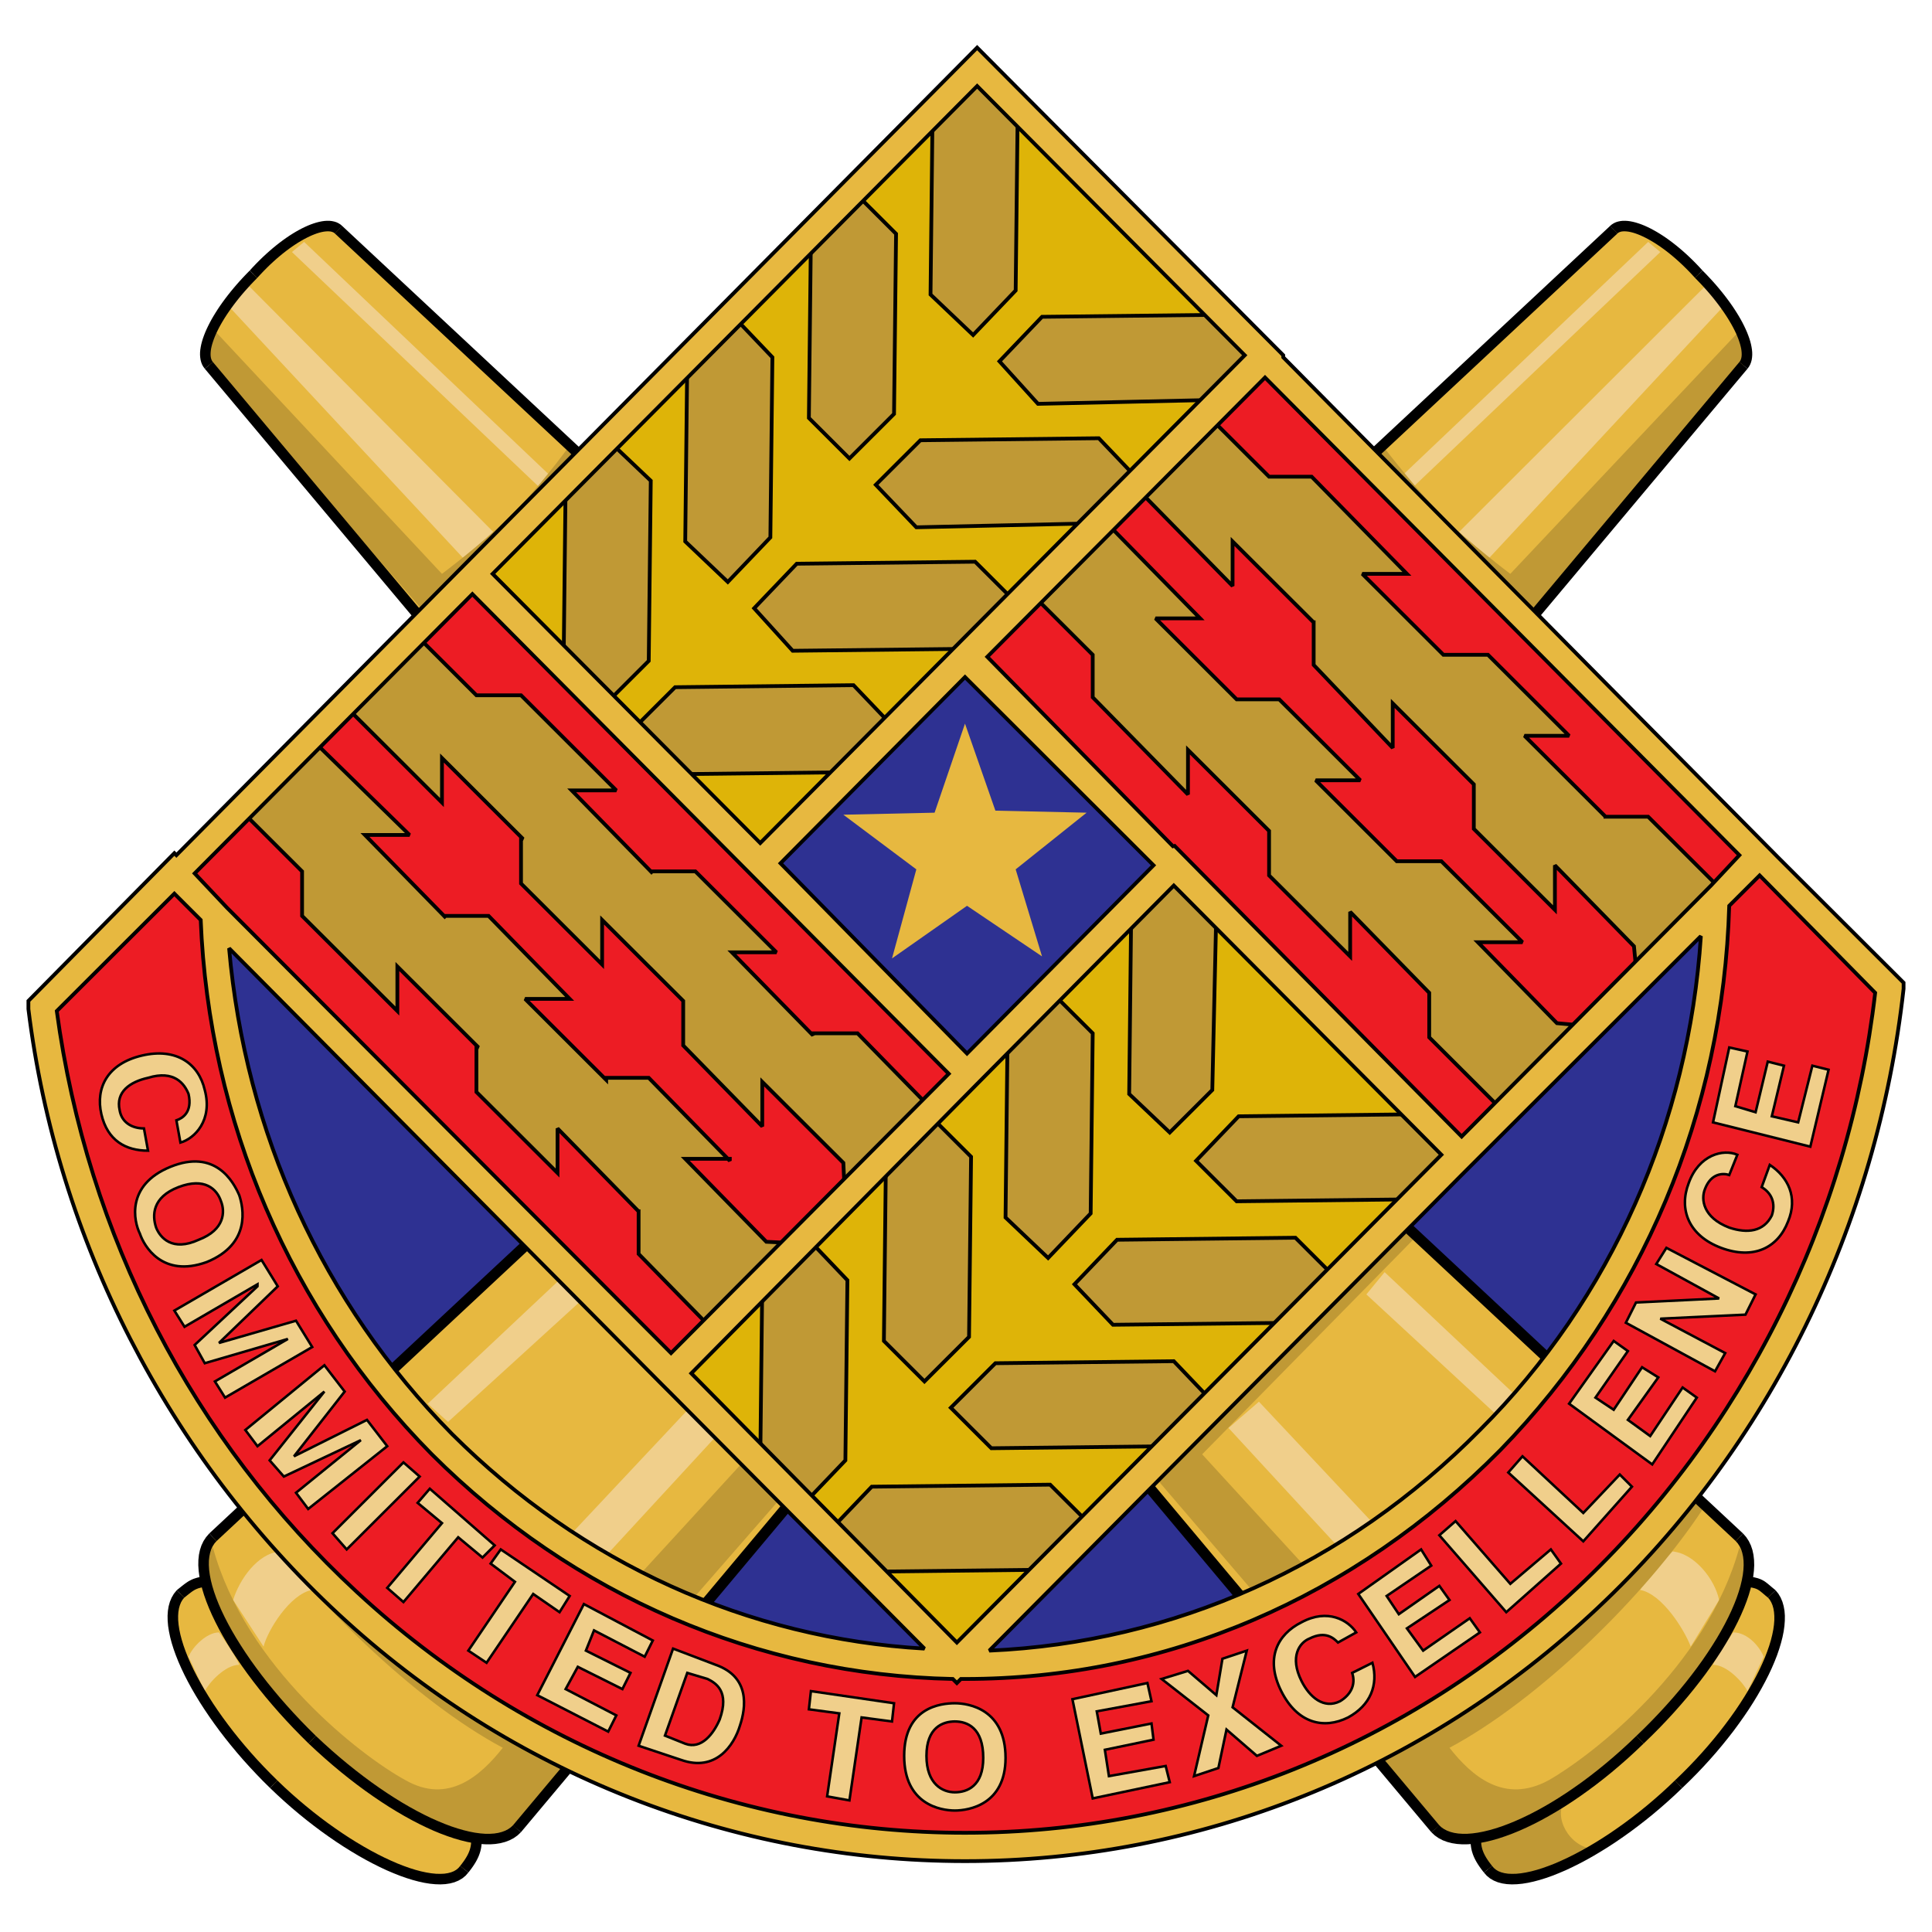 <?xml version="1.0" encoding="utf-8"?>
<!-- Generator: Adobe Illustrator 13.0.0, SVG Export Plug-In . SVG Version: 6.00 Build 14948)  -->
<!DOCTYPE svg PUBLIC "-//W3C//DTD SVG 1.0//EN" "http://www.w3.org/TR/2001/REC-SVG-20010904/DTD/svg10.dtd">
<svg version="1.0" id="Layer_1" xmlns="http://www.w3.org/2000/svg" xmlns:xlink="http://www.w3.org/1999/xlink" x="0px" y="0px"
	 width="192.756px" height="192.756px" viewBox="0 0 192.756 192.756" enable-background="new 0 0 192.756 192.756"
	 xml:space="preserve">
<g>
	<polygon fill-rule="evenodd" clip-rule="evenodd" fill="#FFFFFF" points="0,0 192.756,0 192.756,192.756 0,192.756 0,0 	"/>
	<path fill-rule="evenodd" clip-rule="evenodd" fill="#2E3192" d="M171.111,90.371c-1.011,41.6-34.182,75.928-74.834,75.928
		c-40.653,0-73.621-33.926-75.037-75.12L171.111,90.371L171.111,90.371z"/>
	<path fill-rule="evenodd" clip-rule="evenodd" fill="#E7B840" d="M147.245,183.666c0,1.01,0.405,1.816,1.214,2.826
		c2.225,3.029,11.528-1.211,19.012-8.48c7.686-7.27,11.934-16.154,9.304-18.982c-1.011-0.809-1.011-1.01-2.225-1.211
		L147.245,183.666L147.245,183.666z"/>
	<path fill-rule="evenodd" clip-rule="evenodd" fill="#E7B840" d="M33.78,22.924c-1.213-1.211-5.056,0.605-8.495,4.443
		c-3.641,3.635-5.663,7.673-4.45,9.087L143.2,182.455c2.832,3.027,12.136-0.809,20.428-8.887c8.495-8.076,12.944-17.164,9.91-20.193
		L33.78,22.924L33.78,22.924z"/>
	<path fill-rule="evenodd" clip-rule="evenodd" fill="#F0CF8B" d="M174.348,168.723c-0.404-0.809-2.022-2.625-3.438-2.625
		c0.404-1.01,2.022-3.232,2.022-3.232c1.416,0,2.63,1.414,3.034,2.424L174.348,168.723L174.348,168.723z"/>
	<path fill-rule="evenodd" clip-rule="evenodd" fill="#F0CF8B" d="M168.685,164.279c-0.606-1.615-2.832-5.25-5.057-5.654
		c0.81-1.414,3.236-3.836,3.236-3.836c2.225,0.201,4.247,2.826,4.651,4.846L168.685,164.279L168.685,164.279z"/>
	<path fill-rule="evenodd" clip-rule="evenodd" fill="#C09935" d="M169.898,150.549c-5.866,8.885-16.585,19.184-25.282,23.828
		c2.225,2.826,5.461,5.654,9.91,3.23c4.248-2.424,15.776-11.309,19.012-23.223c0.81,1.211,1.214,2.424,0,5.453
		c-1.213,2.826-8.696,14.336-17.394,19.588c-7.686,4.441-8.697,4.441-11.326,3.836c-1.82-0.201-7.686-8.078-7.686-8.078
		c12.944-6.461,25.281-17.568,31.147-26.049L169.898,150.549L169.898,150.549z"/>
	<path fill-rule="evenodd" clip-rule="evenodd" fill="#C09935" d="M156.145,179.627c-1.214,1.615,0.404,4.645,2.832,4.846
		c-3.438,2.02-8.697,4.039-10.113,2.424c-1.416-1.414-1.618-2.02-1.618-3.434C150.279,182.656,156.145,179.627,156.145,179.627
		L156.145,179.627z"/>
	<polygon fill-rule="evenodd" clip-rule="evenodd" fill="#C09935" points="125.401,159.23 114.683,146.711 139.56,121.469 
		141.38,123.287 119.94,145.096 130.862,157.01 125.401,159.23 	"/>
	<polygon fill-rule="evenodd" clip-rule="evenodd" fill="#F0CF8B" points="122.57,142.471 134.301,155.193 137.739,152.77 
		125.604,139.846 122.57,142.471 	"/>
	<polygon fill-rule="evenodd" clip-rule="evenodd" fill="#F0CF8B" points="136.323,129.143 150.077,141.865 152.1,140.047 
		138.144,126.922 136.323,129.143 	"/>
	<polygon fill-rule="evenodd" clip-rule="evenodd" fill="#F0CF8B" points="29.128,25.145 54.612,49.377 55.421,47.964 
		30.341,24.135 29.128,25.145 	"/>
	<polygon fill-rule="evenodd" clip-rule="evenodd" fill="#F0CF8B" points="22.858,30.597 46.926,56.445 49.758,53.618 24.88,28.578 
		22.858,30.597 	"/>
	<path fill-rule="evenodd" clip-rule="evenodd" fill="#C09935" d="M20.431,35.848l22.45,25.848l2.832-3.029L58.455,46.55
		l-1.82-1.817c0,0-3.236,4.443-5.865,6.866c-2.629,2.625-6.675,5.654-6.675,5.654L21.442,33.021L20.431,35.848L20.431,35.848z"/>
	<path fill-rule="evenodd" clip-rule="evenodd" fill="#E7B840" d="M47.533,183.666c0,1.01-0.405,1.816-1.213,2.826
		c-2.225,3.029-11.529-1.211-19.012-8.48s-11.933-16.154-9.304-18.982c1.011-0.809,1.214-1.01,2.225-1.211L47.533,183.666
		L47.533,183.666z"/>
	<path fill-rule="evenodd" clip-rule="evenodd" fill="#E7B840" d="M160.999,22.924c1.213-1.211,5.056,0.605,8.494,4.443
		c3.641,3.635,5.663,7.673,4.45,9.087L51.579,182.455c-2.832,3.027-11.934-0.809-20.428-8.887
		c-8.292-8.076-12.944-17.164-9.91-20.193L160.999,22.924L160.999,22.924z"/>
	<path fill-rule="evenodd" clip-rule="evenodd" fill="#F0CF8B" d="M20.431,168.723c0.404-0.809,2.022-2.625,3.438-2.625
		c-0.404-1.01-2.022-3.232-2.022-3.232c-1.213,0-2.629,1.414-3.034,2.424L20.431,168.723L20.431,168.723z"/>
	<path fill-rule="evenodd" clip-rule="evenodd" fill="#F0CF8B" d="M26.296,164.279c0.405-1.615,2.629-5.25,4.854-5.654
		c-0.809-1.414-3.236-3.836-3.236-3.836c-2.225,0.201-4.045,2.826-4.652,4.846L26.296,164.279L26.296,164.279z"/>
	<path fill-rule="evenodd" clip-rule="evenodd" fill="#C09935" d="M24.88,150.549c5.866,8.885,16.585,19.184,25.282,23.828
		c-2.225,2.826-5.461,5.654-9.708,3.23c-4.45-2.424-15.979-11.309-19.214-23.223c-0.809,1.211-1.214,2.424,0,5.453
		c1.213,2.826,8.697,14.336,17.394,19.588c7.686,4.441,8.697,4.441,11.327,3.836c1.82-0.201,7.888-8.078,7.888-8.078
		c-13.147-6.461-25.484-17.568-31.35-26.049L24.88,150.549L24.88,150.549z"/>
	<polygon fill-rule="evenodd" clip-rule="evenodd" fill="#C09935" points="69.377,159.23 80.299,146.711 55.219,121.469 
		53.398,123.287 74.838,145.096 63.916,157.01 69.377,159.23 	"/>
	<polygon fill-rule="evenodd" clip-rule="evenodd" fill="#F0CF8B" points="72.208,142.471 60.478,155.193 57.242,152.77 
		69.377,139.846 72.208,142.471 	"/>
	<polygon fill-rule="evenodd" clip-rule="evenodd" fill="#F0CF8B" points="58.657,129.143 44.702,141.865 42.679,140.047 
		56.635,126.922 58.657,129.143 	"/>
	<polygon fill-rule="evenodd" clip-rule="evenodd" fill="#F0CF8B" points="165.65,25.145 140.166,49.377 139.357,47.964 
		164.438,24.135 165.65,25.145 	"/>
	<polygon fill-rule="evenodd" clip-rule="evenodd" fill="#F0CF8B" points="171.921,30.597 147.853,56.445 145.021,53.618 
		170.101,28.578 171.921,30.597 	"/>
	<path fill-rule="evenodd" clip-rule="evenodd" fill="#C09935" d="M174.55,35.848L152.1,61.696l-3.034-3.029L136.323,46.55
		l1.82-1.817c0,0,3.438,4.443,5.865,6.866c2.63,2.625,6.675,5.654,6.675,5.654l22.854-24.232L174.55,35.848L174.55,35.848z"/>
	<polygon fill-rule="evenodd" clip-rule="evenodd" points="177.159,158.672 177.102,158.621 177.015,158.547 176.93,158.479 
		176.852,158.414 176.778,158.352 176.637,158.234 176.511,158.127 176.449,158.076 176.391,158.025 176.329,157.977 
		176.268,157.93 176.206,157.881 176.146,157.838 176.086,157.793 176.02,157.752 175.954,157.711 175.886,157.674 175.815,157.635 
		175.743,157.602 175.67,157.568 175.592,157.535 175.51,157.508 175.428,157.477 175.342,157.451 175.255,157.428 175.161,157.406 
		175.068,157.381 174.967,157.361 174.86,157.338 174.752,157.32 174.636,157.301 174.464,158.336 174.567,158.355 174.668,158.373 
		174.756,158.389 174.837,158.408 174.915,158.424 174.984,158.445 175.05,158.461 175.107,158.479 175.161,158.496 
		175.209,158.516 175.254,158.533 175.299,158.553 175.338,158.574 175.379,158.594 175.416,158.619 175.456,158.641 
		175.493,158.668 175.537,158.695 175.582,158.727 175.626,158.76 175.671,158.797 175.72,158.838 175.775,158.881 175.832,158.928 
		175.958,159.035 176.1,159.156 176.179,159.223 176.264,159.291 176.352,159.363 176.447,159.438 176.391,159.387 	"/>
	<polygon fill-rule="evenodd" clip-rule="evenodd" points="167.837,178.387 167.832,178.391 168.549,177.699 169.247,176.998 
		169.924,176.287 170.576,175.574 171.208,174.855 171.813,174.135 172.396,173.414 172.957,172.693 173.488,171.971 
		173.996,171.254 174.479,170.541 174.932,169.834 175.357,169.133 175.755,168.439 176.123,167.756 176.464,167.082 
		176.773,166.422 177.051,165.773 177.299,165.141 177.512,164.521 177.693,163.92 177.842,163.336 177.956,162.77 178.033,162.221 
		178.072,161.693 178.077,161.191 178.039,160.705 177.957,160.244 177.831,159.805 177.657,159.393 177.433,159.014 
		177.159,158.672 176.391,159.387 176.569,159.609 176.719,159.865 176.841,160.15 176.934,160.475 176.994,160.832 
		177.024,161.225 177.024,161.652 176.989,162.109 176.92,162.594 176.817,163.105 176.683,163.641 176.514,164.201 
		176.312,164.779 176.08,165.379 175.814,165.994 175.519,166.627 175.193,167.271 174.837,167.93 174.453,168.6 174.039,169.279 
		173.599,169.967 173.133,170.66 172.638,171.359 172.117,172.061 171.574,172.766 171.003,173.471 170.41,174.174 169.795,174.875 
		169.154,175.574 168.494,176.266 167.813,176.951 167.109,177.631 167.104,177.635 	"/>
	<polygon fill-rule="evenodd" clip-rule="evenodd" points="148.05,186.82 148.035,186.803 148.322,187.133 148.656,187.408 
		149.034,187.627 149.443,187.795 149.881,187.91 150.347,187.98 150.838,188.006 151.349,187.99 151.885,187.938 152.443,187.848 
		153.024,187.721 153.624,187.561 154.245,187.367 154.884,187.141 155.536,186.881 156.209,186.594 156.893,186.273 
		157.589,185.924 158.3,185.547 159.017,185.143 159.743,184.709 160.478,184.252 161.216,183.768 161.959,183.258 162.702,182.727 
		163.446,182.17 164.191,181.592 164.932,180.992 165.669,180.369 166.398,179.729 167.122,179.068 167.837,178.387 
		167.104,177.635 166.407,178.301 165.699,178.947 164.982,179.576 164.261,180.184 163.536,180.771 162.81,181.338 
		162.081,181.881 161.354,182.4 160.631,182.896 159.91,183.369 159.197,183.814 158.489,184.234 157.793,184.627 157.108,184.992 
		156.436,185.328 155.777,185.635 155.139,185.914 154.514,186.158 153.912,186.373 153.333,186.555 152.777,186.703 
		152.251,186.816 151.75,186.898 151.283,186.945 150.846,186.955 150.45,186.938 150.091,186.883 149.772,186.799 149.494,186.688 
		149.257,186.547 149.055,186.381 148.883,186.184 148.868,186.166 	"/>
	<polygon fill-rule="evenodd" clip-rule="evenodd" points="146.719,183.666 146.72,183.771 146.724,183.879 146.729,183.986 
		146.742,184.088 146.753,184.193 146.769,184.297 146.785,184.398 146.807,184.502 146.83,184.605 146.854,184.703 
		146.885,184.801 146.916,184.904 146.95,185.002 146.986,185.098 147.025,185.195 147.067,185.291 147.11,185.387 147.158,185.482 
		147.206,185.58 147.259,185.674 147.312,185.77 147.369,185.863 147.426,185.957 147.486,186.053 147.551,186.146 147.615,186.244 
		147.682,186.336 147.751,186.434 147.821,186.527 147.895,186.625 147.971,186.723 148.05,186.82 148.868,186.166 148.798,186.074 
		148.729,185.988 148.664,185.9 148.598,185.812 148.537,185.729 148.478,185.645 148.422,185.562 148.37,185.482 148.318,185.402 
		148.269,185.322 148.224,185.244 148.18,185.168 148.14,185.092 148.1,185.016 148.064,184.941 148.029,184.867 147.999,184.793 
		147.969,184.721 147.941,184.645 147.915,184.572 147.893,184.502 147.874,184.428 147.854,184.354 147.835,184.281 
		147.821,184.209 147.809,184.133 147.797,184.059 147.787,183.982 147.782,183.904 147.776,183.826 147.772,183.748 
		147.771,183.666 	"/>
	<polygon fill-rule="evenodd" clip-rule="evenodd" points="25.657,27.737 25.676,27.715 25.993,27.37 26.311,27.037 26.631,26.713 
		26.949,26.404 27.269,26.108 27.587,25.822 27.905,25.551 28.221,25.292 28.533,25.047 28.845,24.815 29.151,24.597 29.451,24.395 
		29.75,24.203 30.042,24.029 30.328,23.866 30.606,23.72 30.875,23.589 31.137,23.471 31.39,23.37 31.632,23.282 31.861,23.211 
		32.08,23.156 32.285,23.115 32.476,23.091 32.652,23.079 32.813,23.081 32.954,23.093 33.076,23.117 33.18,23.153 33.271,23.191 
		33.344,23.239 33.408,23.295 34.151,22.552 33.973,22.398 33.772,22.272 33.562,22.172 33.338,22.103 33.106,22.055 32.867,22.029 
		32.624,22.028 32.372,22.044 32.113,22.08 31.849,22.133 31.578,22.202 31.298,22.289 31.015,22.389 30.726,22.505 30.431,22.637 
		30.128,22.784 29.821,22.947 29.511,23.121 29.195,23.312 28.876,23.515 28.551,23.735 28.224,23.969 27.896,24.214 27.563,24.475 
		27.231,24.747 26.896,25.034 26.562,25.332 26.226,25.645 25.89,25.97 25.558,26.305 25.224,26.655 24.894,27.017 24.913,26.995 	
		"/>
	<polygon fill-rule="evenodd" clip-rule="evenodd" points="21.238,36.117 21.234,36.112 21.173,36.031 21.122,35.935 21.078,35.825 
		21.043,35.697 21.02,35.553 21.01,35.39 21.013,35.208 21.029,35.01 21.059,34.797 21.108,34.571 21.17,34.333 21.25,34.082 
		21.342,33.819 21.45,33.545 21.572,33.265 21.71,32.975 21.863,32.676 22.03,32.372 22.21,32.061 22.403,31.744 22.61,31.422 
		22.83,31.097 23.061,30.768 23.305,30.435 23.561,30.1 23.828,29.762 24.106,29.425 24.396,29.087 24.696,28.748 25.006,28.409 
		25.327,28.074 25.657,27.737 24.913,26.995 24.57,27.343 24.237,27.695 23.914,28.045 23.603,28.397 23.3,28.752 23.009,29.105 
		22.73,29.456 22.462,29.807 22.206,30.155 21.961,30.502 21.729,30.848 21.512,31.189 21.305,31.526 21.112,31.858 20.934,32.188 
		20.77,32.511 20.618,32.829 20.48,33.143 20.359,33.45 20.251,33.75 20.16,34.044 20.084,34.333 20.027,34.613 19.984,34.887 
		19.96,35.154 19.957,35.414 19.976,35.667 20.015,35.915 20.079,36.154 20.168,36.382 20.29,36.597 20.437,36.794 20.433,36.79 	
		"/>
	<polygon fill-rule="evenodd" clip-rule="evenodd" points="142.815,182.811 143.604,182.117 21.238,36.117 20.433,36.79 
		142.797,182.791 142.815,182.811 	"/>
	<polygon fill-rule="evenodd" clip-rule="evenodd" points="163.267,173.189 163.262,173.193 162.488,173.932 161.712,174.643 
		160.932,175.33 160.15,175.99 159.368,176.625 158.588,177.232 157.812,177.811 157.036,178.359 156.269,178.883 155.507,179.375 
		154.753,179.84 154.008,180.273 153.275,180.676 152.556,181.047 151.852,181.385 151.161,181.693 150.486,181.969 
		149.834,182.213 149.199,182.422 148.588,182.596 148,182.738 147.438,182.846 146.903,182.918 146.399,182.957 145.924,182.959 
		145.482,182.93 145.078,182.867 144.707,182.771 144.376,182.646 144.077,182.492 143.813,182.309 143.585,182.098 
		142.815,182.811 143.155,183.127 143.534,183.391 143.947,183.607 144.395,183.773 144.868,183.895 145.371,183.973 
		145.895,184.01 146.441,184.004 147.015,183.961 147.606,183.881 148.222,183.764 148.855,183.611 149.509,183.424 150.18,183.201 
		150.868,182.947 151.571,182.66 152.291,182.338 153.023,181.986 153.77,181.6 154.525,181.184 155.291,180.738 156.065,180.264 
		156.848,179.756 157.636,179.221 158.428,178.656 159.225,178.064 160.022,177.445 160.821,176.799 161.618,176.123 
		162.415,175.424 163.208,174.695 163.994,173.945 163.989,173.949 	"/>
	<polygon fill-rule="evenodd" clip-rule="evenodd" points="173.181,153.76 173.167,153.746 173.382,153.992 173.562,154.27 
		173.71,154.578 173.824,154.92 173.907,155.297 173.954,155.707 173.965,156.152 173.94,156.627 173.88,157.133 173.78,157.666 
		173.646,158.225 173.475,158.807 173.268,159.414 173.024,160.041 172.747,160.686 172.434,161.35 172.089,162.027 
		171.708,162.723 171.298,163.43 170.853,164.146 170.379,164.875 169.872,165.617 169.336,166.361 168.77,167.113 168.177,167.869 
		167.555,168.629 166.904,169.393 166.227,170.154 165.525,170.916 164.796,171.678 164.045,172.436 163.267,173.189 
		163.989,173.949 164.78,173.182 165.55,172.41 166.29,171.635 167.008,170.857 167.697,170.078 168.36,169.303 168.995,168.525 
		169.604,167.75 170.184,166.98 170.731,166.215 171.25,165.459 171.741,164.709 172.197,163.967 172.625,163.236 173.019,162.516 
		173.38,161.809 173.706,161.115 173.999,160.436 174.256,159.771 174.478,159.125 174.662,158.494 174.81,157.883 174.919,157.289 
		174.988,156.717 175.018,156.166 175.002,155.637 174.944,155.127 174.841,154.645 174.685,154.184 174.479,153.756 
		174.221,153.359 173.91,153.004 173.896,152.99 	"/>
	<polygon fill-rule="evenodd" clip-rule="evenodd" points="33.408,23.295 33.422,23.308 173.181,153.76 173.896,152.99 
		34.137,22.54 33.408,23.295 	"/>
	<polygon fill-rule="evenodd" clip-rule="evenodd" points="18.388,159.387 18.331,159.438 18.514,159.295 18.676,159.164 
		18.752,159.105 18.823,159.047 18.891,158.996 18.957,158.945 19.018,158.896 19.079,158.852 19.132,158.812 19.183,158.775 
		19.236,158.742 19.286,158.707 19.335,158.68 19.381,158.65 19.428,158.623 19.471,158.6 19.517,158.576 19.565,158.557 
		19.612,158.533 19.664,158.516 19.712,158.496 19.763,158.475 19.82,158.457 19.882,158.441 19.945,158.424 20.014,158.404 
		20.085,158.387 20.161,158.369 20.243,158.35 20.332,158.334 20.126,157.303 20.03,157.324 19.935,157.342 19.843,157.363 
		19.754,157.387 19.669,157.406 19.586,157.432 19.508,157.455 19.43,157.482 19.351,157.508 19.273,157.535 19.201,157.568 
		19.129,157.598 19.06,157.633 18.99,157.668 18.918,157.705 18.851,157.742 18.784,157.781 18.719,157.824 18.652,157.867 
		18.588,157.914 18.519,157.959 18.45,158.01 18.384,158.059 18.315,158.111 18.246,158.166 18.173,158.223 18.098,158.281 
		18.021,158.344 17.856,158.475 17.677,158.621 17.619,158.672 	"/>
	<polygon fill-rule="evenodd" clip-rule="evenodd" points="27.674,177.635 27.674,177.635 26.989,176.955 26.322,176.27 
		25.672,175.578 25.046,174.879 24.438,174.176 23.852,173.473 23.288,172.768 22.747,172.062 22.229,171.359 21.736,170.66 
		21.268,169.967 20.828,169.279 20.413,168.6 20.025,167.928 19.666,167.27 19.334,166.623 19.033,165.99 18.764,165.375 
		18.525,164.775 18.317,164.195 18.143,163.635 18.001,163.1 17.892,162.588 17.818,162.102 17.776,161.646 17.771,161.221 
		17.797,160.828 17.856,160.469 17.946,160.148 18.063,159.861 18.212,159.607 18.388,159.387 17.619,158.672 17.344,159.016 
		17.123,159.396 16.95,159.809 16.828,160.248 16.752,160.709 16.719,161.195 16.728,161.701 16.773,162.23 16.86,162.775 
		16.978,163.342 17.132,163.926 17.321,164.527 17.542,165.145 17.794,165.777 18.079,166.426 18.393,167.088 18.736,167.758 
		19.107,168.441 19.508,169.133 19.936,169.834 20.392,170.541 20.873,171.254 21.379,171.971 21.907,172.691 22.461,173.412 
		23.038,174.133 23.637,174.854 24.256,175.572 24.899,176.283 25.561,176.992 26.241,177.695 26.941,178.387 26.941,178.387 	"/>
	<polygon fill-rule="evenodd" clip-rule="evenodd" points="45.911,186.166 45.896,186.184 45.724,186.381 45.522,186.547 
		45.285,186.688 45.006,186.799 44.688,186.883 44.328,186.938 43.933,186.955 43.495,186.945 43.028,186.898 42.528,186.816 
		42.001,186.703 41.446,186.555 40.867,186.373 40.265,186.158 39.643,185.914 39.002,185.635 38.343,185.328 37.67,184.992 
		36.986,184.627 36.289,184.234 35.582,183.814 34.869,183.369 34.147,182.896 33.426,182.4 32.698,181.881 31.969,181.338 
		31.242,180.771 30.518,180.184 29.796,179.576 29.079,178.947 28.372,178.301 27.674,177.635 26.941,178.387 27.657,179.068 
		28.38,179.729 29.109,180.369 29.847,180.992 30.587,181.592 31.332,182.17 32.077,182.727 32.82,183.258 33.563,183.768 
		34.302,184.252 35.036,184.709 35.762,185.143 36.479,185.547 37.189,185.924 37.886,186.273 38.57,186.594 39.24,186.881 
		39.896,187.141 40.534,187.367 41.154,187.561 41.754,187.721 42.335,187.848 42.894,187.938 43.43,187.99 43.94,188.006 
		44.432,187.98 44.897,187.91 45.335,187.795 45.745,187.627 46.122,187.408 46.457,187.133 46.743,186.803 46.729,186.82 	"/>
	<polygon fill-rule="evenodd" clip-rule="evenodd" points="47.007,183.666 47.006,183.748 47.002,183.826 46.997,183.904 
		46.992,183.982 46.981,184.059 46.97,184.133 46.957,184.209 46.943,184.281 46.925,184.354 46.905,184.428 46.886,184.502 
		46.864,184.572 46.837,184.645 46.81,184.721 46.779,184.793 46.749,184.867 46.714,184.941 46.679,185.016 46.639,185.092 
		46.599,185.168 46.555,185.244 46.51,185.322 46.461,185.402 46.409,185.482 46.357,185.562 46.301,185.645 46.242,185.729 
		46.18,185.812 46.115,185.9 46.05,185.988 45.981,186.074 45.911,186.166 46.729,186.82 46.808,186.723 46.884,186.625 
		46.958,186.527 47.028,186.434 47.097,186.336 47.164,186.244 47.229,186.146 47.293,186.053 47.353,185.957 47.41,185.863 
		47.467,185.77 47.52,185.674 47.572,185.58 47.62,185.482 47.668,185.387 47.711,185.291 47.754,185.195 47.792,185.098 
		47.828,185.002 47.862,184.904 47.894,184.801 47.924,184.703 47.949,184.605 47.972,184.502 47.994,184.398 48.01,184.297 
		48.026,184.193 48.037,184.088 48.049,183.986 48.055,183.879 48.059,183.771 48.06,183.666 	"/>
	<polygon fill-rule="evenodd" clip-rule="evenodd" points="169.865,26.995 169.885,27.017 169.555,26.655 169.221,26.305 
		168.889,25.97 168.553,25.645 168.217,25.332 167.883,25.034 167.548,24.747 167.215,24.475 166.883,24.214 166.555,23.969 
		166.228,23.735 165.902,23.515 165.584,23.312 165.268,23.121 164.957,22.947 164.65,22.784 164.348,22.637 164.053,22.505 
		163.764,22.389 163.48,22.289 163.2,22.202 162.93,22.133 162.665,22.08 162.406,22.044 162.155,22.028 161.911,22.029 
		161.673,22.055 161.439,22.103 161.216,22.172 161.006,22.272 160.806,22.398 160.627,22.552 161.37,23.295 161.435,23.239 
		161.508,23.191 161.599,23.153 161.703,23.117 161.825,23.093 161.966,23.081 162.126,23.079 162.303,23.091 162.493,23.115 
		162.699,23.156 162.917,23.211 163.147,23.282 163.389,23.37 163.642,23.471 163.903,23.589 164.173,23.72 164.45,23.866 
		164.737,24.029 165.028,24.203 165.327,24.395 165.628,24.597 165.934,24.815 166.245,25.047 166.558,25.292 166.874,25.551 
		167.191,25.822 167.51,26.108 167.829,26.404 168.147,26.713 168.468,27.037 168.785,27.37 169.103,27.715 169.121,27.737 	"/>
	<polygon fill-rule="evenodd" clip-rule="evenodd" points="174.346,36.79 174.342,36.794 174.489,36.597 174.61,36.382 
		174.699,36.154 174.765,35.915 174.803,35.667 174.821,35.414 174.818,35.154 174.794,34.887 174.751,34.613 174.694,34.333 
		174.619,34.044 174.527,33.75 174.419,33.45 174.298,33.143 174.16,32.829 174.01,32.511 173.846,32.188 173.666,31.858 
		173.474,31.526 173.267,31.189 173.049,30.848 172.817,30.502 172.572,30.155 172.316,29.807 172.049,29.456 171.77,29.105 
		171.479,28.752 171.176,28.397 170.864,28.045 170.541,27.695 170.209,27.343 169.865,26.995 169.121,27.737 169.452,28.074 
		169.772,28.409 170.083,28.748 170.383,29.087 170.673,29.425 170.951,29.762 171.218,30.1 171.474,30.435 171.718,30.768 
		171.949,31.097 172.168,31.422 172.375,31.744 172.568,32.061 172.749,32.372 172.915,32.676 173.068,32.975 173.207,33.265 
		173.328,33.545 173.437,33.819 173.529,34.082 173.608,34.333 173.67,34.571 173.72,34.797 173.75,35.01 173.766,35.208 
		173.769,35.39 173.759,35.553 173.735,35.697 173.701,35.825 173.656,35.935 173.605,36.031 173.544,36.112 173.54,36.117 	"/>
	<polygon fill-rule="evenodd" clip-rule="evenodd" points="51.963,182.811 51.981,182.791 174.346,36.79 173.54,36.117 
		51.175,182.117 51.963,182.811 	"/>
	<polygon fill-rule="evenodd" clip-rule="evenodd" points="30.784,173.945 30.789,173.949 31.592,174.699 32.401,175.426 
		33.21,176.127 34.018,176.801 34.825,177.447 35.63,178.066 36.432,178.658 37.23,179.221 38.019,179.756 38.803,180.264 
		39.578,180.738 40.342,181.184 41.096,181.6 41.838,181.984 42.566,182.336 43.28,182.66 43.98,182.947 44.663,183.201 
		45.328,183.424 45.975,183.611 46.604,183.764 47.212,183.881 47.798,183.961 48.366,184.004 48.906,184.01 49.427,183.973 
		49.923,183.895 50.395,183.773 50.836,183.605 51.249,183.391 51.626,183.125 51.963,182.811 51.194,182.098 50.963,182.312 
		50.703,182.494 50.408,182.648 50.078,182.771 49.713,182.867 49.312,182.93 48.877,182.959 48.408,182.957 47.91,182.918 
		47.381,182.846 46.825,182.738 46.246,182.596 45.641,182.422 45.012,182.213 44.362,181.969 43.696,181.693 43.01,181.389 
		42.306,181.047 41.59,180.676 40.859,180.273 40.116,179.84 39.362,179.375 38.599,178.883 37.826,178.359 37.049,177.809 
		36.264,177.229 35.475,176.621 34.684,175.988 33.889,175.326 33.096,174.641 32.304,173.928 31.512,173.189 31.517,173.193 	"/>
	<polygon fill-rule="evenodd" clip-rule="evenodd" points="20.882,152.99 20.868,153.004 20.559,153.363 20.301,153.758 
		20.097,154.188 19.947,154.648 19.846,155.131 19.793,155.641 19.784,156.17 19.82,156.725 19.896,157.295 20.012,157.887 
		20.166,158.5 20.357,159.129 20.585,159.775 20.848,160.439 21.146,161.117 21.478,161.811 21.843,162.52 22.239,163.238 
		22.667,163.969 23.126,164.709 23.619,165.459 24.136,166.215 24.684,166.98 25.26,167.75 25.862,168.523 26.492,169.301 
		27.147,170.076 27.827,170.855 28.532,171.631 29.258,172.404 30.012,173.178 30.784,173.945 31.517,173.193 30.756,172.439 
		30.02,171.684 29.304,170.92 28.612,170.158 27.944,169.395 27.302,168.631 26.684,167.871 26.094,167.113 25.531,166.361 
		24.996,165.617 24.49,164.875 24.015,164.146 23.567,163.428 23.152,162.721 22.768,162.025 22.418,161.348 22.1,160.682 
		21.817,160.037 21.568,159.41 21.355,158.803 21.177,158.219 21.036,157.662 20.933,157.127 20.865,156.621 20.836,156.146 
		20.841,155.703 20.886,155.293 20.963,154.916 21.076,154.574 21.219,154.268 21.397,153.99 21.612,153.746 21.598,153.76 	"/>
	<polygon fill-rule="evenodd" clip-rule="evenodd" points="161.37,23.295 160.642,22.54 20.882,152.99 21.598,153.76 
		161.356,23.308 161.37,23.295 	"/>
	<polygon fill-rule="evenodd" clip-rule="evenodd" fill="#DEB408" points="145.829,115.209 117.109,86.332 66.95,137.018 
		95.468,165.895 145.829,115.209 	"/>
	
		<polygon fill-rule="evenodd" clip-rule="evenodd" fill="#C09935" stroke="#000000" stroke-width="0.375" stroke-miterlimit="2.613" points="
		75.849,146.105 76.051,127.932 80.501,123.488 84.546,127.729 84.344,145.701 80.096,150.145 75.849,146.105 	"/>
	
		<polygon fill-rule="evenodd" clip-rule="evenodd" fill="#C09935" stroke="#000000" stroke-width="0.375" stroke-miterlimit="2.613" points="
		88.187,133.787 88.389,115.613 92.636,111.17 96.884,115.41 96.681,133.383 92.232,137.826 88.187,133.787 	"/>
	
		<polygon fill-rule="evenodd" clip-rule="evenodd" fill="#C09935" stroke="#000000" stroke-width="0.375" stroke-miterlimit="2.613" points="
		100.322,121.469 100.524,103.295 104.771,98.852 109.02,103.094 108.816,121.064 104.569,125.508 100.322,121.469 	"/>
	
		<polygon fill-rule="evenodd" clip-rule="evenodd" fill="#C09935" stroke="#000000" stroke-width="0.375" stroke-miterlimit="2.613" points="
		112.659,109.15 112.861,90.774 117.109,86.534 121.356,90.774 120.952,108.748 116.705,112.988 112.659,109.15 	"/>
	
		<polygon fill-rule="evenodd" clip-rule="evenodd" fill="#C09935" stroke="#000000" stroke-width="0.375" stroke-miterlimit="2.613" points="
		86.569,156.809 104.771,156.605 109.02,152.365 104.771,148.125 86.973,148.326 82.726,152.77 86.569,156.809 	"/>
	
		<polygon fill-rule="evenodd" clip-rule="evenodd" fill="#C09935" stroke="#000000" stroke-width="0.375" stroke-miterlimit="2.613" points="
		98.906,144.49 116.907,144.287 121.154,140.047 117.109,135.807 99.311,136.008 94.861,140.451 98.906,144.49 	"/>
	
		<polygon fill-rule="evenodd" clip-rule="evenodd" fill="#C09935" stroke="#000000" stroke-width="0.375" stroke-miterlimit="2.613" points="
		111.042,132.172 129.244,131.971 133.492,127.729 129.244,123.488 111.446,123.691 107.198,128.133 111.042,132.172 	"/>
	
		<polygon fill-rule="evenodd" clip-rule="evenodd" fill="#C09935" stroke="#000000" stroke-width="0.375" stroke-miterlimit="2.613" points="
		123.379,119.854 141.38,119.652 145.627,115.41 141.38,111.17 123.581,111.373 119.334,115.814 123.379,119.854 	"/>
	<polygon fill-rule="evenodd" clip-rule="evenodd" fill="#2E3192" points="75.647,86.13 96.277,106.93 117.109,86.13 96.277,65.331 
		75.647,86.13 	"/>
	<polygon fill-rule="evenodd" clip-rule="evenodd" fill="#E7B840" points="88.996,95.621 91.423,86.736 84.142,81.284 
		93.243,81.082 96.277,72.196 99.311,80.88 108.412,81.082 101.333,86.736 103.963,95.419 96.479,90.371 88.996,95.621 	"/>
	<polygon fill-rule="evenodd" clip-rule="evenodd" fill="#ED1C24" points="96.479,107.131 47.128,57.253 17.599,87.341 
		66.95,137.018 96.479,107.131 	"/>
	<polygon fill-rule="evenodd" clip-rule="evenodd" fill="#C09935" points="34.387,70.379 44.095,80.072 44.095,75.629 
		52.185,83.707 51.983,83.707 51.983,88.149 60.073,96.227 60.073,91.784 68.164,99.861 68.164,99.861 68.164,104.305 
		76.051,112.383 76.051,112.383 76.051,107.939 84.142,116.018 84.344,120.459 93.445,111.17 93.647,111.373 85.557,103.094 
		81.108,103.094 81.108,103.295 73.018,95.015 77.467,95.015 69.377,86.938 64.927,86.938 65.129,87.14 57.04,78.86 61.489,78.86 
		51.983,69.369 47.533,69.369 41.465,63.311 34.387,70.379 	"/>
	<polyline fill="none" stroke="#000000" stroke-width="0.375" stroke-miterlimit="2.613" points="34.387,70.379 44.095,80.072 
		44.095,75.629 52.185,83.707 51.983,83.707 51.983,88.149 60.073,96.227 60.073,91.784 68.164,99.861 68.164,99.861 
		68.164,104.305 76.051,112.383 76.051,112.383 76.051,107.939 84.142,116.018 84.344,120.459 93.445,111.17 93.647,111.373 
		85.557,103.094 81.108,103.094 81.108,103.295 73.018,95.015 77.467,95.015 69.377,86.938 64.927,86.938 65.129,87.14 57.04,78.86 
		61.489,78.86 51.983,69.369 47.533,69.369 41.465,63.311 	"/>
	<polygon fill-rule="evenodd" clip-rule="evenodd" fill="#C09935" points="31.15,73.812 40.859,83.303 36.409,83.303 44.5,91.583 
		44.297,91.38 48.747,91.38 56.837,99.66 52.388,99.66 60.478,107.738 60.478,107.535 64.725,107.535 72.815,115.814 
		72.815,115.613 68.366,115.613 76.456,123.893 80.703,124.094 71.602,133.182 71.804,133.383 63.714,125.104 63.714,120.662 
		63.714,120.863 55.624,112.584 55.624,117.027 47.533,108.949 47.533,104.506 47.735,104.506 39.645,96.429 39.645,100.871 
		30.139,91.38 30.139,86.938 24.072,80.88 31.15,73.812 	"/>
	<polyline fill="none" stroke="#000000" stroke-width="0.375" stroke-miterlimit="2.613" points="31.15,73.812 40.859,83.303 
		36.409,83.303 44.5,91.583 44.297,91.38 48.747,91.38 56.837,99.66 52.388,99.66 60.478,107.738 60.478,107.535 64.725,107.535 
		72.815,115.814 72.815,115.613 68.366,115.613 76.456,123.893 80.703,124.094 71.602,133.182 71.804,133.383 63.714,125.104 
		63.714,120.662 63.714,120.863 55.624,112.584 55.624,117.027 47.533,108.949 47.533,104.506 47.735,104.506 39.645,96.429 
		39.645,100.871 30.139,91.38 30.139,86.938 24.072,80.88 	"/>
	<polygon fill-rule="evenodd" clip-rule="evenodd" fill="#ED1C24" points="175.562,85.524 126.211,35.646 96.479,65.532 
		145.829,115.41 175.562,85.524 	"/>
	<polygon fill-rule="evenodd" clip-rule="evenodd" fill="#C09935" points="113.469,48.771 122.975,58.465 122.975,54.022 
		131.065,62.1 131.065,61.897 131.065,66.34 138.953,74.62 138.953,70.177 147.043,78.254 147.043,78.254 147.043,82.697 
		155.134,90.774 155.134,90.774 155.134,86.332 163.021,94.41 163.426,98.65 172.527,89.563 172.527,89.563 164.438,81.485 
		159.987,81.485 160.189,81.485 152.1,73.408 156.549,73.408 148.459,65.331 144.009,65.331 144.009,65.331 135.919,57.253 
		140.368,57.253 130.862,47.56 126.615,47.56 120.548,41.502 113.469,48.771 	"/>
	<polyline fill="none" stroke="#000000" stroke-width="0.375" stroke-miterlimit="2.613" points="113.469,48.771 122.975,58.465 
		122.975,54.022 131.065,62.1 131.065,61.897 131.065,66.34 138.953,74.62 138.953,70.177 147.043,78.254 147.043,78.254 
		147.043,82.697 155.134,90.774 155.134,90.774 155.134,86.332 163.021,94.41 163.426,98.65 172.527,89.563 172.527,89.563 
		164.438,81.485 159.987,81.485 160.189,81.485 152.1,73.408 156.549,73.408 148.459,65.331 144.009,65.331 144.009,65.331 
		135.919,57.253 140.368,57.253 130.862,47.56 126.615,47.56 120.548,41.502 	"/>
	<polygon fill-rule="evenodd" clip-rule="evenodd" fill="#C09935" points="110.232,52.002 119.738,61.696 115.289,61.696 
		123.379,69.773 123.379,69.773 127.627,69.773 135.717,77.851 131.268,77.851 139.357,85.928 139.357,85.928 143.807,85.928 
		151.897,94.005 151.695,94.005 147.447,94.005 155.336,102.084 159.785,102.486 150.684,111.574 150.684,111.574 142.594,103.496 
		142.594,99.055 142.594,99.055 134.705,90.977 134.705,95.419 126.615,87.341 126.615,82.899 126.615,82.899 118.525,74.822 
		118.525,79.264 109.02,69.571 109.02,65.331 102.951,59.272 110.232,52.002 	"/>
	<polyline fill="none" stroke="#000000" stroke-width="0.375" stroke-miterlimit="2.613" points="110.232,52.002 119.738,61.696 
		115.289,61.696 123.379,69.773 123.379,69.773 127.627,69.773 135.717,77.851 131.268,77.851 139.357,85.928 139.357,85.928 
		143.807,85.928 151.897,94.005 151.695,94.005 147.447,94.005 155.336,102.084 159.785,102.486 150.684,111.574 150.684,111.574 
		142.594,103.496 142.594,99.055 142.594,99.055 134.705,90.977 134.705,95.419 126.615,87.341 126.615,82.899 126.615,82.899 
		118.525,74.822 118.525,79.264 109.02,69.571 109.02,65.331 102.951,59.272 	"/>
	<polygon fill-rule="evenodd" clip-rule="evenodd" fill="#DEB408" points="126.009,35.444 97.49,6.567 47.128,57.253 75.849,86.13 
		126.009,35.444 	"/>
	
		<polygon fill-rule="evenodd" clip-rule="evenodd" fill="#C09935" stroke="#000000" stroke-width="0.375" stroke-miterlimit="2.613" points="
		56.23,66.34 56.433,48.166 60.68,43.925 64.927,47.964 64.725,65.937 60.275,70.379 56.23,66.34 	"/>
	
		<polygon fill-rule="evenodd" clip-rule="evenodd" fill="#C09935" stroke="#000000" stroke-width="0.375" stroke-miterlimit="2.613" points="
		68.366,54.022 68.568,35.848 73.018,31.405 77.062,35.646 76.86,53.618 72.613,58.061 68.366,54.022 	"/>
	
		<polygon fill-rule="evenodd" clip-rule="evenodd" fill="#C09935" stroke="#000000" stroke-width="0.375" stroke-miterlimit="2.613" points="
		80.703,41.704 80.905,23.529 85.153,19.087 89.4,23.328 89.198,41.3 84.749,45.743 80.703,41.704 	"/>
	
		<polygon fill-rule="evenodd" clip-rule="evenodd" fill="#C09935" stroke="#000000" stroke-width="0.375" stroke-miterlimit="2.613" points="
		92.839,29.386 93.041,11.211 97.49,6.769 101.535,11.009 101.333,28.982 97.086,33.424 92.839,29.386 	"/>
	
		<polygon fill-rule="evenodd" clip-rule="evenodd" fill="#C09935" stroke="#000000" stroke-width="0.375" stroke-miterlimit="2.613" points="
		66.95,77.245 84.95,77.043 89.198,72.6 85.153,68.36 67.354,68.562 62.905,73.004 66.95,77.245 	"/>
	
		<polygon fill-rule="evenodd" clip-rule="evenodd" fill="#C09935" stroke="#000000" stroke-width="0.375" stroke-miterlimit="2.613" points="
		79.085,64.927 97.288,64.725 101.535,60.282 97.288,56.042 79.49,56.243 75.242,60.686 79.085,64.927 	"/>
	
		<polygon fill-rule="evenodd" clip-rule="evenodd" fill="#C09935" stroke="#000000" stroke-width="0.375" stroke-miterlimit="2.613" points="
		91.423,52.608 109.424,52.205 113.671,47.964 109.626,43.723 91.827,43.925 87.378,48.368 91.423,52.608 	"/>
	
		<polygon fill-rule="evenodd" clip-rule="evenodd" fill="#C09935" stroke="#000000" stroke-width="0.375" stroke-miterlimit="2.613" points="
		103.559,40.291 121.761,39.886 126.009,35.646 121.761,31.405 103.963,31.607 99.715,36.049 103.559,40.291 	"/>
	<polyline fill="none" stroke="#000000" stroke-width="0.583" stroke-miterlimit="2.613" points="4.25,100.467 97.49,6.567 
		187.898,97.842 	"/>
	<path fill-rule="evenodd" clip-rule="evenodd" fill="#ED1C24" d="M188.506,98.449c-5.057,47.857-44.497,85.822-92.229,85.822
		c-47.328,0-86.161-36.955-92.026-83.805L17.397,87.14l3.843,4.039c1.416,41.194,34.383,74.919,75.037,74.919
		c40.653,0,73.824-34.33,74.834-75.727v-0.403l4.248-4.645L188.506,98.449L188.506,98.449z"/>
	<path fill-rule="evenodd" clip-rule="evenodd" fill="#E7B840" d="M189.517,97.641l-12.135-12.116l0,0l-49.351-49.878v-0.202
		L97.49,4.75L17.599,85.322l-0.202-0.202L2.834,99.861v0.809c2.832,23.021,13.956,44.627,30.945,60.379
		c17.192,15.953,39.44,24.637,62.497,24.637c23.259,0,45.709-8.885,63.104-25.242c17.191-16.156,27.911-38.166,30.54-61.793v-0.605
		L189.517,97.641L189.517,97.641z M96.277,67.552l18.81,18.78l-18.608,18.779L77.872,86.13L96.277,67.552L96.277,67.552z
		 M97.49,108.141l19.619-19.79l26.697,26.858l-48.339,48.666l-26.496-26.857L97.49,108.141L97.49,108.141z M47.128,59.272
		l47.53,47.858L66.95,134.998L22.656,90.573l0,0l-3.236-3.433L47.128,59.272L47.128,59.272z M65.938,138.027l1.011,1.01l0,0
		l25.282,25.445c-17.597-1.01-34.182-8.482-47.126-21.406c-12.944-13.125-20.63-30.088-22.248-48.465L65.938,138.027L65.938,138.027
		z M145.829,117.229L145.829,117.229L169.696,93.4c-1.214,18.579-8.899,36.147-22.046,49.272
		c-13.35,13.531-30.541,21.203-48.946,22.012L145.829,117.229L145.829,117.229z M145.829,113.393l-28.72-29.08v0.202L98.502,65.532
		l27.709-27.867l47.327,47.657l-2.831,3.029L145.829,113.393L145.829,113.393z M124.188,35.444L75.849,84.111L49.151,57.253
		L97.49,8.586L124.188,35.444L124.188,35.444z M157.358,158.424c-16.787,15.75-38.429,24.434-61.082,24.434
		c-22.248,0-43.889-8.48-60.677-24.029c-16.382-15.146-26.9-35.541-29.934-57.957l11.731-11.712l2.629,2.625
		c0.809,19.991,8.899,38.974,23.057,53.312c14.158,14.135,32.563,22.012,51.98,22.414l0.404,0.404l0.404-0.404
		c0.203,0,0.203,0,0.405,0c20.023,0,38.833-8.076,53.396-22.818c14.157-14.539,22.248-33.723,22.854-54.321l0.202-0.202l2.832-2.828
		l11.528,11.713C184.46,121.672,173.943,142.875,157.358,158.424L157.358,158.424z"/>
	<path fill="none" stroke="#000000" stroke-width="0.375" stroke-miterlimit="2.613" d="M189.517,97.641l-12.135-12.116l0,0
		l-49.351-49.878v-0.202L97.49,4.75L17.599,85.322l-0.202-0.202L2.834,99.861v0.809c2.832,23.021,13.956,44.627,30.945,60.379
		c17.192,15.953,39.44,24.637,62.497,24.637c23.259,0,45.709-8.885,63.104-25.242c17.191-16.156,27.911-38.166,30.54-61.793v-0.605
		L189.517,97.641L189.517,97.641z M96.277,67.552l18.81,18.78l-18.608,18.779L77.872,86.13L96.277,67.552L96.277,67.552z
		 M97.49,108.141l19.619-19.79l26.697,26.858l-48.339,48.666l-26.496-26.857L97.49,108.141L97.49,108.141z M47.128,59.272
		l47.53,47.858L66.95,134.998L22.656,90.573l0,0l-3.236-3.433L47.128,59.272L47.128,59.272z M65.938,138.027l1.011,1.01l0,0
		l25.282,25.445c-17.597-1.01-34.182-8.482-47.126-21.406c-12.944-13.125-20.63-30.088-22.248-48.465L65.938,138.027L65.938,138.027
		z M145.829,117.229L145.829,117.229L169.696,93.4c-1.214,18.579-8.899,36.147-22.046,49.272
		c-13.35,13.531-30.541,21.203-48.946,22.012L145.829,117.229L145.829,117.229z M145.829,113.393l-28.72-29.08v0.202L98.502,65.532
		l27.709-27.867l47.327,47.657l-2.831,3.029L145.829,113.393L145.829,113.393z M124.188,35.444L75.849,84.111L49.151,57.253
		L97.49,8.586L124.188,35.444L124.188,35.444z M157.358,158.424c-16.787,15.75-38.429,24.434-61.082,24.434
		c-22.248,0-43.889-8.48-60.677-24.029c-16.382-15.146-26.9-35.541-29.934-57.957l11.731-11.712l2.629,2.625
		c0.809,19.991,8.899,38.974,23.057,53.312c14.158,14.135,32.563,22.012,51.98,22.414l0.404,0.404l0.404-0.404h0.405
		c20.023,0,38.833-8.076,53.396-22.818c14.157-14.539,22.248-33.723,22.854-54.321l0.202-0.202l2.832-2.828l11.528,11.713
		C184.46,121.672,173.943,142.875,157.358,158.424L157.358,158.424z"/>
	
		<path fill-rule="evenodd" clip-rule="evenodd" fill="#F0CF8B" stroke="#000000" stroke-width="0.25" stroke-miterlimit="2.613" d="
		M17.599,111.775c0.607-0.201,1.619-0.807,1.214-2.625c-0.404-1.01-1.416-2.422-4.045-1.615c-1.82,0.404-3.236,1.414-2.832,3.23
		c0.203,1.213,1.214,1.818,2.427,1.818l0.404,2.221c-2.225,0-4.045-1.01-4.652-3.635c-0.606-2.625,0.607-5.049,4.045-5.855
		c3.438-0.809,5.663,0.807,6.27,3.434c0.809,3.027-1.012,4.846-2.427,5.25L17.599,111.775L17.599,111.775z"/>
	
		<path fill-rule="evenodd" clip-rule="evenodd" fill="#F0CF8B" stroke="#000000" stroke-width="0.25" stroke-miterlimit="2.613" d="
		M23.869,119.248c0.405,1.211,1.213,4.846-3.236,6.664c-4.45,1.615-6.27-1.615-6.675-2.828c-0.606-1.211-1.416-4.846,3.034-6.664
		C21.442,114.604,23.263,117.834,23.869,119.248L23.869,119.248z M15.577,122.479c0.405,1.01,1.618,2.424,4.248,1.213
		c2.629-1.01,2.629-2.828,2.225-3.838c-0.404-1.211-1.618-2.424-4.247-1.414S15.172,121.268,15.577,122.479L15.577,122.479z"/>
	
		<polygon fill-rule="evenodd" clip-rule="evenodd" fill="#F0CF8B" stroke="#000000" stroke-width="0.25" stroke-miterlimit="2.613" points="
		22.454,139.441 21.442,137.826 28.724,133.586 28.724,133.586 20.431,136.008 19.419,134.191 25.689,128.336 25.689,128.133 
		18.409,132.373 17.397,130.758 26.094,125.709 27.712,128.336 21.847,133.988 21.847,133.988 29.533,131.768 31.15,134.393 
		22.454,139.441 	"/>
	
		<polygon fill-rule="evenodd" clip-rule="evenodd" fill="#F0CF8B" stroke="#000000" stroke-width="0.25" stroke-miterlimit="2.613" points="
		30.746,150.549 29.533,148.932 36.004,143.682 36.004,143.682 28.319,147.316 26.903,145.701 32.364,138.836 32.364,138.836 
		25.689,144.287 24.476,142.672 32.364,136.211 34.387,138.836 29.33,145.297 29.33,145.297 36.611,141.662 38.634,144.287 
		30.746,150.549 	"/>
	
		<polygon fill-rule="evenodd" clip-rule="evenodd" fill="#F0CF8B" stroke="#000000" stroke-width="0.25" stroke-miterlimit="2.613" points="
		34.589,154.586 33.173,152.971 40.252,145.904 41.87,147.316 34.589,154.586 	"/>
	
		<polygon fill-rule="evenodd" clip-rule="evenodd" fill="#F0CF8B" stroke="#000000" stroke-width="0.25" stroke-miterlimit="2.613" points="
		40.252,159.838 38.634,158.424 44.095,151.961 41.668,149.941 42.881,148.529 49.354,154.184 48.14,155.395 45.713,153.375 
		40.252,159.838 	"/>
	
		<polygon fill-rule="evenodd" clip-rule="evenodd" fill="#F0CF8B" stroke="#000000" stroke-width="0.25" stroke-miterlimit="2.613" points="
		48.544,165.895 46.724,164.684 51.376,157.818 48.949,156 49.96,154.586 56.837,159.23 55.826,160.848 53.196,159.029 
		48.544,165.895 	"/>
	
		<polygon fill-rule="evenodd" clip-rule="evenodd" fill="#F0CF8B" stroke="#000000" stroke-width="0.25" stroke-miterlimit="2.613" points="
		64.32,165.289 59.264,162.664 58.455,164.684 62.905,166.904 62.096,168.52 57.646,166.299 56.433,168.52 61.489,171.146 
		60.68,172.762 53.601,169.127 58.253,160.039 65.129,163.674 64.32,165.289 	"/>
	
		<path fill-rule="evenodd" clip-rule="evenodd" fill="#F0CF8B" stroke="#000000" stroke-width="0.25" stroke-miterlimit="2.613" d="
		M67.152,164.482l4.248,1.615c3.438,1.211,3.034,4.24,2.427,6.059c-0.607,2.018-2.427,4.645-5.866,3.432l-4.247-1.414
		L67.152,164.482L67.152,164.482z M66.343,173.164l2.023,0.809c1.618,0.605,2.832-1.01,3.438-2.424
		c1.012-2.826-0.404-3.635-1.213-4.039l-2.022-0.605L66.343,173.164L66.343,173.164z"/>
	
		<polygon fill-rule="evenodd" clip-rule="evenodd" fill="#F0CF8B" stroke="#000000" stroke-width="0.25" stroke-miterlimit="2.613" points="
		84.749,179.627 82.523,179.223 83.737,170.943 80.703,170.539 80.905,168.723 89.198,169.934 88.996,171.752 85.962,171.348 
		84.749,179.627 	"/>
	<path fill-rule="evenodd" clip-rule="evenodd" fill="#F0CF8B" d="M95.266,169.934c1.416,0,5.057,0.605,5.057,5.453
		c0,4.645-3.641,5.25-5.057,5.25c-1.416,0-5.056-0.605-5.056-5.453C90.411,170.338,93.85,169.934,95.266,169.934L95.266,169.934z
		 M95.266,178.818c1.213,0,2.832-0.605,2.832-3.432c0-3.029-1.619-3.635-2.832-3.635s-2.832,0.605-2.832,3.432
		C92.434,178.012,94.052,178.818,95.266,178.818L95.266,178.818z"/>
	<path fill="none" stroke="#000000" stroke-width="0.25" stroke-miterlimit="2.613" d="M95.266,169.934
		c1.416,0,5.057,0.605,5.057,5.453c0,4.645-3.641,5.25-5.057,5.25c-1.416,0-5.056-0.605-5.056-5.453
		C90.209,170.338,93.85,169.934,95.266,169.934L95.266,169.934z M95.266,178.818c1.213,0,2.832-0.605,2.832-3.432
		c0-3.029-1.619-3.635-2.832-3.635s-2.832,0.605-2.832,3.432C92.434,178.012,94.052,178.818,95.266,178.818L95.266,178.818z"/>
	
		<polygon fill-rule="evenodd" clip-rule="evenodd" fill="#F0CF8B" stroke="#000000" stroke-width="0.25" stroke-miterlimit="2.613" points="
		114.885,169.732 109.424,170.742 109.828,172.963 114.885,171.953 115.087,173.568 110.232,174.578 110.637,177.203 116.3,176.193 
		116.705,177.809 109.02,179.426 106.996,169.529 114.479,167.914 114.885,169.732 	"/>
	
		<polygon fill-rule="evenodd" clip-rule="evenodd" fill="#F0CF8B" stroke="#000000" stroke-width="0.25" stroke-miterlimit="2.613" points="
		127.829,174.174 125.401,175.184 122.368,172.559 121.559,176.396 119.132,177.203 120.548,171.146 115.896,167.51 
		118.525,166.703 121.356,169.127 121.963,165.492 124.391,164.684 122.975,170.338 127.829,174.174 	"/>
	
		<path fill-rule="evenodd" clip-rule="evenodd" fill="#F0CF8B" stroke="#000000" stroke-width="0.25" stroke-miterlimit="2.613" d="
		M133.492,163.875c-0.404-0.402-1.214-1.211-2.832-0.402c-1.011,0.402-2.022,1.816-0.809,4.24c0.809,1.615,2.225,2.826,3.843,2.02
		c1.011-0.605,1.618-1.615,1.213-2.828l2.022-1.01c0.607,2.223-0.201,4.242-2.427,5.453c-2.427,1.211-5.057,0.605-6.674-2.625
		c-1.618-3.23-0.405-5.654,2.022-6.865c2.629-1.414,4.651-0.203,5.461,1.008L133.492,163.875L133.492,163.875z"/>
	
		<polygon fill-rule="evenodd" clip-rule="evenodd" fill="#F0CF8B" stroke="#000000" stroke-width="0.25" stroke-miterlimit="2.613" points="
		142.796,156.203 138.346,159.23 139.56,161.049 143.604,158.221 144.616,159.635 140.368,162.463 141.986,164.684 146.639,161.453 
		147.65,162.865 141.178,167.309 135.515,159.029 141.784,154.586 142.796,156.203 	"/>
	
		<polygon fill-rule="evenodd" clip-rule="evenodd" fill="#F0CF8B" stroke="#000000" stroke-width="0.25" stroke-miterlimit="2.613" points="
		150.684,158.02 154.729,154.586 155.74,156 150.279,160.848 143.604,153.174 145.223,151.76 150.684,158.02 	"/>
	
		<polygon fill-rule="evenodd" clip-rule="evenodd" fill="#F0CF8B" stroke="#000000" stroke-width="0.25" stroke-miterlimit="2.613" points="
		157.965,150.951 161.605,147.115 162.819,148.326 157.965,153.779 150.481,146.912 151.897,145.297 157.965,150.951 	"/>
	
		<polygon fill-rule="evenodd" clip-rule="evenodd" fill="#F0CF8B" stroke="#000000" stroke-width="0.25" stroke-miterlimit="2.613" points="
		162.414,134.797 159.179,139.441 160.999,140.652 163.83,136.412 165.448,137.422 162.414,141.662 164.64,143.277 167.875,138.432 
		169.291,139.441 164.842,146.105 156.549,140.047 160.999,133.787 162.414,134.797 	"/>
	
		<polygon fill-rule="evenodd" clip-rule="evenodd" fill="#F0CF8B" stroke="#000000" stroke-width="0.25" stroke-miterlimit="2.613" points="
		165.246,126.113 166.258,124.498 175.156,129.143 174.146,131.162 165.65,131.566 165.65,131.566 172.123,134.998 171.111,136.816 
		162.212,131.971 163.224,129.951 171.516,129.547 171.516,129.547 165.246,126.113 	"/>
	
		<path fill-rule="evenodd" clip-rule="evenodd" fill="#F0CF8B" stroke="#000000" stroke-width="0.25" stroke-miterlimit="2.613" d="
		M172.527,117.229c-0.606-0.201-1.82-0.201-2.427,1.414c-0.404,1.01-0.202,2.826,2.427,3.836c1.82,0.605,3.438,0.404,4.247-1.211
		c0.405-1.213,0-2.221-1.011-2.828l0.809-2.221c1.82,1.211,2.832,3.23,1.82,5.654c-1.011,2.625-3.438,3.836-6.674,2.625
		c-3.236-1.211-4.248-3.836-3.236-6.461c1.011-2.828,3.438-3.434,4.854-2.828L172.527,117.229L172.527,117.229z"/>
	
		<polygon fill-rule="evenodd" clip-rule="evenodd" fill="#F0CF8B" stroke="#000000" stroke-width="0.25" stroke-miterlimit="2.613" points="
		174.348,104.91 173.134,110.363 175.156,110.969 176.37,105.92 177.988,106.324 176.774,111.373 179.404,111.979 180.82,106.324 
		182.438,106.729 180.617,114.402 170.909,111.979 172.527,104.506 174.348,104.91 	"/>
</g>
</svg>
